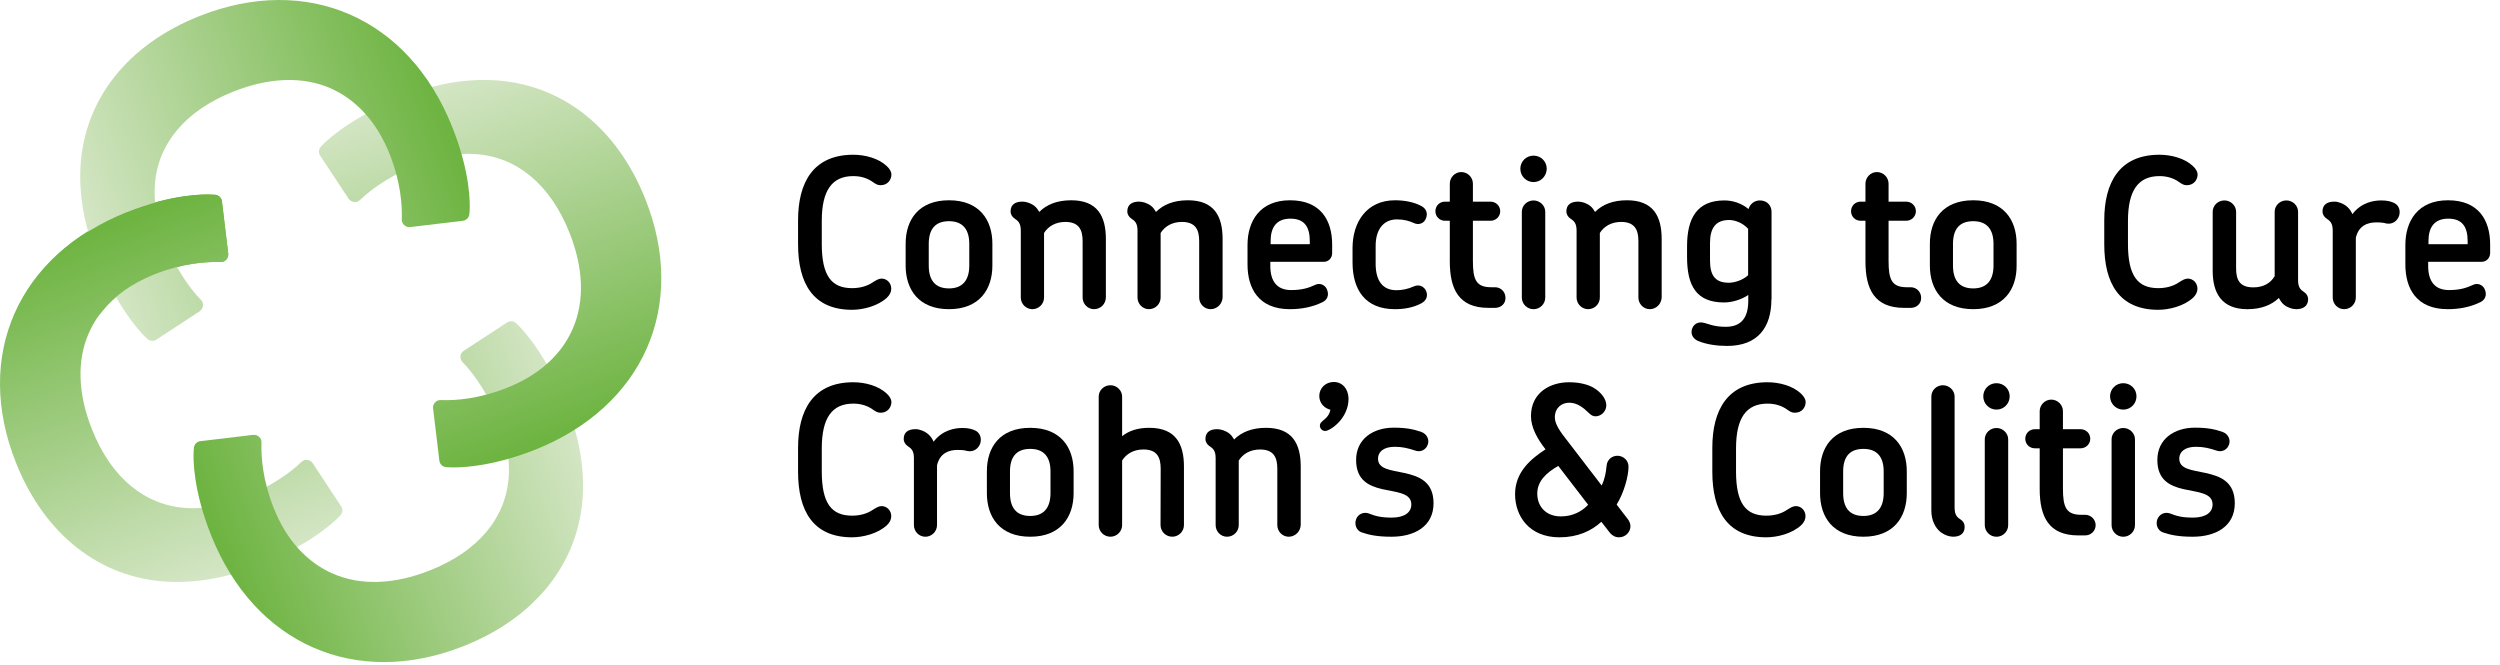 <svg width="252" height="67" viewBox="0 0 252 67" fill="none" xmlns="http://www.w3.org/2000/svg">
<path d="M88.765 18.669C88.447 18.669 88.266 18.549 87.903 18.293C87.403 17.962 86.783 17.751 86.012 17.751C83.864 17.751 82.835 19.197 82.835 22.268V24.587C82.835 27.81 83.819 29.045 85.891 29.045C86.647 29.045 87.388 28.864 87.978 28.457C88.341 28.232 88.553 28.096 88.856 28.081C89.4 28.081 89.839 28.518 89.839 29.105C89.839 29.421 89.688 29.737 89.4 30.008C88.477 30.867 86.965 31.228 85.891 31.228C81.943 31.228 80.445 28.548 80.445 24.617V22.208C80.445 18.413 81.958 15.598 86.012 15.598C87.207 15.598 88.553 15.959 89.37 16.727C89.688 17.013 89.854 17.314 89.854 17.6C89.854 18.097 89.491 18.669 88.765 18.669Z" fill="black"/>
<path d="M95.661 31.165C92.59 31.165 91.289 29.177 91.289 26.768V24.57C91.289 22.16 92.59 20.188 95.661 20.188C98.716 20.188 100.032 22.16 100.032 24.57V26.768C100.032 29.177 98.716 31.165 95.661 31.165ZM97.703 24.584C97.703 23.154 97.067 22.296 95.661 22.296C94.224 22.296 93.618 23.154 93.618 24.584V26.768C93.618 28.198 94.224 29.072 95.661 29.072C97.067 29.072 97.703 28.198 97.703 26.768V24.584Z" fill="black"/>
<path d="M110.277 31.165C109.642 31.165 109.128 30.638 109.128 29.991V24.314C109.128 23.229 108.81 22.371 107.388 22.371C106.405 22.371 105.664 22.808 105.24 23.485V29.991C105.24 30.638 104.711 31.165 104.061 31.165C103.425 31.165 102.896 30.638 102.896 29.991V23.244C102.896 22.476 102.624 22.265 102.245 22.01C102.034 21.859 101.867 21.618 101.867 21.302C101.867 20.609 102.366 20.323 103.047 20.323C103.425 20.323 103.909 20.474 104.272 20.76C104.484 20.925 104.635 21.151 104.756 21.362C105.498 20.624 106.541 20.188 107.978 20.188C110.625 20.188 111.472 21.799 111.472 24.088V29.991C111.457 30.638 110.943 31.165 110.277 31.165Z" fill="black"/>
<path d="M122.028 31.165C121.393 31.165 120.878 30.638 120.878 29.991V24.314C120.878 23.229 120.561 22.371 119.139 22.371C118.156 22.371 117.414 22.808 116.991 23.485V29.991C116.991 30.638 116.461 31.165 115.811 31.165C115.176 31.165 114.661 30.638 114.661 29.991V23.244C114.661 22.476 114.389 22.265 114.011 22.01C113.799 21.859 113.633 21.618 113.633 21.302C113.633 20.609 114.132 20.323 114.813 20.323C115.191 20.323 115.675 20.474 116.038 20.76C116.25 20.925 116.401 21.151 116.522 21.362C117.263 20.624 118.307 20.188 119.744 20.188C122.391 20.188 123.238 21.799 123.238 24.088V29.991C123.208 30.638 122.678 31.165 122.028 31.165Z" fill="black"/>
<path d="M133.434 26.392H128.049V26.873C128.064 28.319 128.7 29.238 130.137 29.238C131.256 29.238 131.906 29.027 132.617 28.695C133.101 28.485 133.646 28.756 133.797 29.283C133.964 29.78 133.782 30.231 133.313 30.457C132.239 30.984 131.105 31.165 130.016 31.165C126.869 31.165 125.75 29.072 125.75 26.663V24.69C125.75 22.281 127.005 20.188 130.031 20.188C133.147 20.188 134.281 22.235 134.281 24.645V25.518C134.281 26.03 133.903 26.392 133.434 26.392ZM132.027 24.298C132.027 22.868 131.483 22.04 130.076 22.04C128.685 22.04 128.079 22.898 128.079 24.298V24.615H132.027V24.298Z" fill="black"/>
<path d="M143.294 30.563C142.432 31.029 141.479 31.165 140.602 31.165C137.591 31.165 136.336 29.177 136.336 26.452V25.006C136.336 22.371 137.773 20.188 140.617 20.188C141.479 20.188 142.507 20.338 143.309 20.79C143.733 21.016 143.96 21.483 143.733 22.025C143.551 22.506 143.022 22.717 142.538 22.491C142.039 22.265 141.524 22.115 140.813 22.115C139.452 22.115 138.665 23.139 138.665 24.78V26.587C138.665 28.244 139.331 29.253 140.753 29.253C141.328 29.253 141.887 29.147 142.538 28.861C143.022 28.635 143.566 28.861 143.763 29.358C143.975 29.9 143.718 30.322 143.294 30.563Z" fill="black"/>
<path d="M150.723 31.032H150.027C147.047 31.032 146.14 29.149 146.14 26.349V22.253H145.656C145.111 22.253 144.688 21.831 144.688 21.289C144.688 20.747 145.111 20.325 145.656 20.325H146.14V18.518C146.14 17.871 146.669 17.344 147.289 17.344C147.94 17.344 148.469 17.871 148.469 18.518V20.325H150.239C150.783 20.325 151.222 20.747 151.222 21.289C151.222 21.831 150.783 22.253 150.239 22.253H148.469V26.318C148.469 28.201 148.802 28.954 150.315 28.954H150.708C151.298 28.954 151.752 29.436 151.752 30.008C151.782 30.58 151.313 31.032 150.723 31.032Z" fill="black"/>
<path d="M154.581 18.353C153.84 18.353 153.25 17.75 153.25 17.013C153.25 16.275 153.84 15.688 154.581 15.688C155.322 15.688 155.912 16.275 155.912 17.013C155.897 17.75 155.322 18.353 154.581 18.353ZM154.581 31.167C153.931 31.167 153.401 30.64 153.401 29.993V21.349C153.401 20.717 153.931 20.205 154.581 20.205C155.232 20.205 155.761 20.732 155.761 21.349V29.993C155.761 30.64 155.232 31.167 154.581 31.167Z" fill="black"/>
<path d="M166.301 31.165C165.666 31.165 165.151 30.638 165.151 29.991V24.314C165.151 23.229 164.834 22.371 163.412 22.371C162.429 22.371 161.687 22.808 161.264 23.485V29.991C161.264 30.638 160.734 31.165 160.084 31.165C159.449 31.165 158.919 30.638 158.919 29.991V23.244C158.919 22.476 158.647 22.265 158.269 22.01C158.057 21.859 157.891 21.618 157.891 21.302C157.891 20.609 158.39 20.323 159.07 20.323C159.449 20.323 159.933 20.474 160.296 20.76C160.508 20.925 160.659 21.151 160.78 21.362C161.521 20.624 162.565 20.188 164.002 20.188C166.649 20.188 167.496 21.799 167.496 24.088V29.991C167.466 30.638 166.951 31.165 166.301 31.165Z" fill="black"/>
<path d="M178.556 30.187C178.556 32.972 177.209 34.87 174.093 34.87C173.08 34.87 172.006 34.719 171.174 34.373C170.796 34.207 170.508 33.891 170.508 33.469C170.508 32.897 170.962 32.43 171.567 32.506C172.172 32.596 172.641 32.942 173.957 32.942C175.561 32.942 176.226 31.979 176.226 30.307V29.735C175.515 30.217 174.562 30.488 173.791 30.488C170.977 30.488 170.055 28.786 170.055 25.91V24.826C170.055 21.98 171.068 20.203 173.821 20.203C174.668 20.203 175.546 20.489 176.256 21.076C176.378 20.58 176.846 20.203 177.391 20.203C178.132 20.203 178.571 20.73 178.571 21.348V30.187H178.556ZM174.29 22.176C172.944 22.176 172.369 22.989 172.369 24.495V26.256C172.369 27.717 172.853 28.5 174.26 28.5C174.804 28.5 175.621 28.274 176.211 27.747V23.064C175.636 22.432 174.85 22.176 174.29 22.176Z" fill="black"/>
<path d="M192.621 31.032H191.926C188.946 31.032 188.038 29.149 188.038 26.349V22.253H187.554C187.009 22.253 186.586 21.831 186.586 21.289C186.586 20.747 187.009 20.325 187.554 20.325H188.038V18.518C188.038 17.871 188.567 17.344 189.188 17.344C189.838 17.344 190.368 17.871 190.368 18.518V20.325H192.137C192.682 20.325 193.121 20.747 193.121 21.289C193.121 21.831 192.682 22.253 192.137 22.253H190.368V26.318C190.368 28.201 190.7 28.954 192.213 28.954H192.606C193.196 28.954 193.65 29.436 193.65 30.008C193.68 30.58 193.211 31.032 192.621 31.032Z" fill="black"/>
<path d="M198.903 31.165C195.832 31.165 194.531 29.177 194.531 26.768V24.57C194.531 22.16 195.832 20.188 198.903 20.188C201.958 20.188 203.274 22.16 203.274 24.57V26.768C203.289 29.177 201.958 31.165 198.903 31.165ZM200.945 24.584C200.945 23.154 200.31 22.296 198.903 22.296C197.466 22.296 196.861 23.154 196.861 24.584V26.768C196.861 28.198 197.466 29.072 198.903 29.072C200.31 29.072 200.945 28.198 200.945 26.768V24.584Z" fill="black"/>
<path d="M220.429 18.669C220.111 18.669 219.93 18.549 219.567 18.293C219.067 17.962 218.447 17.751 217.676 17.751C215.528 17.751 214.499 19.197 214.499 22.268V24.587C214.499 27.81 215.483 29.045 217.555 29.045C218.311 29.045 219.052 28.864 219.642 28.457C220.005 28.232 220.217 28.096 220.52 28.081C221.064 28.081 221.503 28.518 221.503 29.105C221.503 29.421 221.352 29.737 221.064 30.008C220.141 30.867 218.629 31.228 217.555 31.228C213.607 31.228 212.109 28.548 212.109 24.617V22.208C212.109 18.413 213.622 15.598 217.676 15.598C218.871 15.598 220.217 15.959 221.034 16.727C221.352 17.013 221.518 17.314 221.518 17.6C221.518 18.097 221.155 18.669 220.429 18.669Z" fill="black"/>
<path d="M231.464 31.166C231.086 31.166 230.602 31.015 230.239 30.729C230.012 30.548 229.846 30.292 229.71 30.036C228.969 30.744 227.94 31.166 226.533 31.166C223.962 31.166 223.039 29.554 223.039 27.311V21.348C223.039 20.715 223.568 20.203 224.219 20.203C224.869 20.203 225.399 20.73 225.399 21.348V27.04C225.399 28.184 225.732 28.967 227.138 28.967C228.167 28.967 228.878 28.53 229.286 27.838V21.348C229.286 20.715 229.816 20.203 230.466 20.203C231.117 20.203 231.646 20.73 231.646 21.348V28.229C231.646 28.997 231.903 29.208 232.281 29.464C232.493 29.615 232.659 29.84 232.659 30.172C232.644 30.864 232.145 31.166 231.464 31.166Z" fill="black"/>
<path d="M240.508 22.522C240.296 22.462 240.084 22.417 239.525 22.417C238.662 22.417 237.755 22.733 237.467 23.968V29.991C237.467 30.639 236.938 31.166 236.288 31.166C235.652 31.166 235.138 30.639 235.138 29.991V23.245C235.138 22.477 234.866 22.266 234.488 22.01C234.276 21.86 234.109 21.619 234.109 21.302C234.109 20.64 234.578 20.324 235.289 20.324C235.38 20.324 235.546 20.324 235.652 20.369C236.424 20.549 236.893 21.031 237.12 21.588C238.042 20.369 239.328 20.203 240.039 20.203C240.614 20.203 241.052 20.308 241.385 20.489C241.854 20.745 241.975 21.287 241.824 21.769C241.642 22.266 241.173 22.658 240.508 22.522Z" fill="black"/>
<path d="M250.145 26.392H244.76V26.873C244.775 28.319 245.411 29.238 246.848 29.238C247.967 29.238 248.617 29.027 249.328 28.695C249.812 28.485 250.357 28.756 250.508 29.283C250.675 29.78 250.493 30.231 250.024 30.457C248.95 30.984 247.816 31.165 246.727 31.165C243.565 31.165 242.461 29.072 242.461 26.663V24.69C242.461 22.281 243.716 20.188 246.757 20.188C249.873 20.188 251.007 22.235 251.007 24.645V25.518C250.992 26.03 250.614 26.392 250.145 26.392ZM248.738 24.298C248.738 22.868 248.194 22.04 246.787 22.04C245.395 22.04 244.79 22.898 244.79 24.298V24.615H248.738V24.298Z" fill="black"/>
<path d="M88.765 41.603C88.447 41.603 88.266 41.483 87.903 41.227C87.403 40.895 86.783 40.685 86.012 40.685C83.864 40.685 82.835 42.13 82.835 45.202V47.521C82.835 50.743 83.819 51.978 85.891 51.978C86.647 51.978 87.388 51.797 87.978 51.391C88.341 51.165 88.553 51.029 88.856 51.014C89.4 51.014 89.839 51.451 89.839 52.038C89.839 52.355 89.688 52.671 89.4 52.942C88.477 53.8 86.965 54.161 85.891 54.161C81.943 54.161 80.445 51.481 80.445 47.551V45.142C80.445 41.347 81.958 38.531 86.012 38.531C87.207 38.531 88.553 38.893 89.37 39.661C89.688 39.962 89.854 40.248 89.854 40.534C89.854 41.031 89.491 41.603 88.765 41.603Z" fill="black"/>
<path d="M97.492 45.46C97.28 45.399 97.069 45.354 96.509 45.354C95.647 45.354 94.739 45.67 94.452 46.905V52.928C94.452 53.576 93.922 54.103 93.272 54.103C92.637 54.103 92.122 53.576 92.122 52.928V46.182C92.122 45.399 91.85 45.204 91.472 44.948C91.26 44.797 91.094 44.556 91.094 44.24C91.094 43.562 91.563 43.261 92.274 43.261C92.349 43.261 92.531 43.261 92.637 43.306C93.408 43.487 93.877 43.969 94.104 44.526C95.027 43.306 96.312 43.141 97.023 43.141C97.598 43.141 98.037 43.246 98.37 43.427C98.823 43.683 98.96 44.225 98.808 44.707C98.627 45.204 98.158 45.595 97.492 45.46Z" fill="black"/>
<path d="M103.848 54.102C100.777 54.102 99.477 52.115 99.477 49.706V47.507C99.477 45.098 100.777 43.125 103.848 43.125C106.904 43.125 108.22 45.098 108.22 47.507V49.706C108.22 52.115 106.904 54.102 103.848 54.102ZM105.89 47.522C105.89 46.092 105.255 45.248 103.848 45.248C102.411 45.248 101.806 46.106 101.806 47.522V49.706C101.806 51.136 102.411 52.009 103.848 52.009C105.255 52.009 105.89 51.136 105.89 49.706V47.522Z" fill="black"/>
<path d="M118.162 54.101C117.511 54.101 116.982 53.574 116.982 52.927L116.997 47.25C116.997 46.165 116.68 45.307 115.258 45.307C114.274 45.307 113.533 45.744 113.11 46.421V52.927C113.11 53.574 112.58 54.101 111.93 54.101C111.279 54.101 110.75 53.574 110.75 52.927V39.977C110.75 39.344 111.279 38.832 111.93 38.832C112.58 38.832 113.11 39.359 113.11 39.977V43.967C113.79 43.425 114.668 43.124 115.848 43.124C118.495 43.124 119.342 44.735 119.342 47.024V52.927C119.342 53.574 118.812 54.101 118.162 54.101Z" fill="black"/>
<path d="M129.903 54.102C129.268 54.102 128.753 53.575 128.753 52.928V47.251C128.753 46.167 128.436 45.309 127.014 45.309C126.031 45.309 125.289 45.745 124.866 46.423V52.928C124.866 53.575 124.336 54.102 123.686 54.102C123.051 54.102 122.536 53.575 122.536 52.928V46.182C122.536 45.399 122.264 45.203 121.886 44.947C121.674 44.797 121.508 44.556 121.508 44.239C121.508 43.547 122.007 43.261 122.688 43.261C123.066 43.261 123.55 43.411 123.913 43.697C124.125 43.863 124.276 44.089 124.397 44.3C125.138 43.562 126.182 43.125 127.619 43.125C130.266 43.125 131.113 44.736 131.113 47.025V52.928C131.083 53.575 130.553 54.102 129.903 54.102Z" fill="black"/>
<path d="M133.574 43.443C133.302 43.443 133.045 43.217 133.045 42.916C133.045 42.344 133.892 42.344 134.104 41.305C133.453 41.139 132.984 40.597 132.984 39.919C132.984 39.106 133.635 38.504 134.437 38.504C135.299 38.504 135.904 39.166 135.934 40.175C135.934 42.208 134.073 43.443 133.574 43.443Z" fill="black"/>
<path d="M140.266 54.102C138.829 54.102 138.012 53.921 137.255 53.665C136.726 53.484 136.514 52.867 136.681 52.385C136.862 51.813 137.452 51.572 137.966 51.753C138.617 52.009 139.161 52.175 140.281 52.175C141.582 52.175 142.262 51.647 142.262 50.849C142.262 49.66 140.75 49.63 139.297 49.298C137.966 48.982 136.696 48.395 136.696 46.362C136.696 44.254 138.405 43.109 140.477 43.109C141.718 43.109 142.489 43.26 143.291 43.546C143.835 43.757 144.092 44.299 143.926 44.796C143.76 45.323 143.215 45.609 142.686 45.428C141.914 45.172 141.355 45.037 140.583 45.037C139.449 45.037 138.904 45.564 138.904 46.226C138.904 47.296 140.145 47.371 141.536 47.672C142.988 47.988 144.501 48.515 144.501 50.729C144.501 53.093 142.534 54.102 140.266 54.102Z" fill="black"/>
<path d="M163.201 54.161C162.808 54.161 162.506 53.981 162.279 53.71L161.416 52.596C160.388 53.544 158.996 54.161 157.196 54.161C154.141 54.161 152.719 52.023 152.719 49.81C152.719 47.611 154.277 46.271 155.789 45.292C154.973 44.253 154.322 43.094 154.322 41.949C154.322 39.525 156.319 38.531 158.149 38.531C159.117 38.531 159.964 38.712 160.615 39.073C161.416 39.54 161.916 40.248 161.916 40.85C161.916 41.483 161.386 41.965 160.827 41.965C160.539 41.965 160.358 41.814 160.176 41.648C160.055 41.528 159.874 41.377 159.677 41.197C159.284 40.895 158.815 40.594 158.164 40.594C157.468 40.594 156.727 41.061 156.727 42.085C156.727 42.793 157.378 43.651 157.877 44.283L161.447 48.936C161.764 48.304 161.885 47.596 161.946 46.949C161.991 46.346 162.475 45.94 163.035 45.94C163.64 45.94 164.169 46.422 164.154 47.054C164.154 47.973 163.716 49.629 162.959 50.864L164.079 52.324C164.245 52.535 164.351 52.791 164.351 53.062C164.336 53.665 163.822 54.161 163.201 54.161ZM157.075 46.964C155.85 47.656 154.957 48.515 154.957 49.749C154.957 51.09 155.865 52.053 157.332 52.053C158.512 52.053 159.435 51.572 160.085 50.879L157.075 46.964Z" fill="black"/>
<path d="M180.921 41.603C180.603 41.603 180.422 41.483 180.059 41.227C179.56 40.895 178.94 40.685 178.168 40.685C176.02 40.685 174.992 42.13 174.992 45.202V47.521C174.992 50.743 175.975 51.978 178.047 51.978C178.803 51.978 179.545 51.797 180.135 51.391C180.498 51.165 180.709 51.029 181.012 51.014C181.556 51.014 181.995 51.451 181.995 52.038C181.995 52.355 181.844 52.671 181.556 52.942C180.634 53.8 179.121 54.161 178.047 54.161C174.099 54.161 172.602 51.481 172.602 47.551V45.142C172.602 41.347 174.114 38.531 178.168 38.531C179.363 38.531 180.709 38.893 181.526 39.661C181.844 39.962 182.01 40.248 182.01 40.534C182.01 41.031 181.662 41.603 180.921 41.603Z" fill="black"/>
<path d="M187.832 54.102C184.762 54.102 183.461 52.115 183.461 49.706V47.507C183.461 45.098 184.762 43.125 187.832 43.125C190.888 43.125 192.204 45.098 192.204 47.507V49.706C192.204 52.115 190.888 54.102 187.832 54.102ZM189.875 47.522C189.875 46.092 189.239 45.248 187.832 45.248C186.395 45.248 185.79 46.106 185.79 47.522V49.706C185.79 51.136 186.395 52.009 187.832 52.009C189.239 52.009 189.875 51.136 189.875 49.706V47.522Z" fill="black"/>
<path d="M196.873 54.101C196.495 54.101 196.011 53.935 195.648 53.664C195.058 53.198 194.68 52.445 194.68 51.451V39.977C194.68 39.329 195.209 38.832 195.844 38.832C196.495 38.832 197.024 39.359 197.024 39.977V51.15C197.024 51.948 197.297 52.159 197.675 52.4C197.886 52.55 198.038 52.776 198.038 53.107C198.038 53.8 197.554 54.101 196.873 54.101Z" fill="black"/>
<path d="M201.245 41.29C200.504 41.29 199.914 40.688 199.914 39.95C199.914 39.212 200.504 38.625 201.245 38.625C201.986 38.625 202.576 39.212 202.576 39.95C202.576 40.688 201.986 41.29 201.245 41.29ZM201.245 54.105C200.595 54.105 200.065 53.578 200.065 52.93V44.287C200.065 43.654 200.595 43.142 201.245 43.142C201.896 43.142 202.425 43.669 202.425 44.287V52.93C202.425 53.578 201.896 54.105 201.245 54.105Z" fill="black"/>
<path d="M210.184 53.969H209.488C206.508 53.969 205.601 52.087 205.601 49.286V45.19H205.117C204.572 45.19 204.148 44.769 204.148 44.226C204.148 43.684 204.572 43.263 205.117 43.263H205.601V41.456C205.601 40.808 206.13 40.281 206.765 40.281C207.416 40.281 207.945 40.808 207.945 41.456V43.263H209.715C210.259 43.263 210.698 43.684 210.698 44.226C210.698 44.769 210.259 45.19 209.715 45.19H207.945V49.256C207.945 51.138 208.278 51.891 209.791 51.891H210.184C210.774 51.891 211.243 52.373 211.243 52.945C211.228 53.517 210.774 53.969 210.184 53.969Z" fill="black"/>
<path d="M214.026 41.29C213.285 41.29 212.695 40.688 212.695 39.95C212.695 39.212 213.285 38.625 214.026 38.625C214.768 38.625 215.358 39.212 215.358 39.95C215.358 40.688 214.768 41.29 214.026 41.29ZM214.026 54.105C213.376 54.105 212.847 53.578 212.847 52.93V44.287C212.847 43.654 213.376 43.142 214.026 43.142C214.677 43.142 215.206 43.669 215.206 44.287V52.93C215.206 53.578 214.677 54.105 214.026 54.105Z" fill="black"/>
<path d="M221.031 54.102C219.594 54.102 218.777 53.921 218.021 53.665C217.492 53.484 217.28 52.867 217.446 52.385C217.643 51.813 218.218 51.572 218.732 51.753C219.382 52.009 219.927 52.175 221.046 52.175C222.347 52.175 223.028 51.647 223.028 50.849C223.028 49.66 221.515 49.63 220.063 49.298C218.732 48.982 217.461 48.395 217.461 46.362C217.461 44.254 219.171 43.109 221.243 43.109C222.483 43.109 223.255 43.26 224.056 43.546C224.601 43.757 224.858 44.299 224.692 44.796C224.525 45.323 223.981 45.609 223.451 45.428C222.68 45.172 222.12 45.037 221.349 45.037C220.214 45.037 219.67 45.564 219.67 46.226C219.67 47.296 220.91 47.371 222.302 47.672C223.754 47.988 225.267 48.515 225.267 50.729C225.267 53.093 223.3 54.102 221.031 54.102Z" fill="black"/>
<path d="M21.404 19.62L21.707 19.635C22.055 19.665 22.342 19.951 22.372 20.297L23.008 25.568C23.023 25.779 22.962 26.004 22.811 26.17C22.66 26.336 22.448 26.426 22.236 26.411C20.739 26.366 18.379 26.531 15.581 27.646C12.374 28.91 10.075 30.974 8.94 33.609C7.73 36.379 7.851 39.737 9.288 43.321C11.224 48.17 14.613 50.971 18.848 51.212C20.633 51.317 22.539 50.971 24.535 50.172C26.744 49.299 29.043 47.884 30.374 46.574C30.541 46.408 30.752 46.333 30.979 46.363C31.206 46.393 31.403 46.513 31.524 46.694L34.383 51.031C34.579 51.317 34.549 51.693 34.307 51.949C33.127 53.244 30.253 55.337 26.048 56.994C22.872 58.244 19.771 58.801 16.836 58.635C10.044 58.244 4.493 53.877 1.619 46.664C-2.692 35.867 1.801 25.703 12.782 21.351C17.426 19.544 20.557 19.559 21.404 19.62Z" fill="url(#paint0_linear_112_8319)"/>
<path d="M19.521 45.431L19.551 45.13C19.581 44.784 19.854 44.498 20.217 44.467L25.511 43.835C25.723 43.805 25.95 43.88 26.116 44.031C26.282 44.181 26.373 44.392 26.358 44.603C26.313 46.079 26.479 48.443 27.598 51.228C28.869 54.421 30.941 56.695 33.588 57.839C36.372 59.044 39.745 58.923 43.345 57.493C48.216 55.565 51.029 52.192 51.286 47.976C51.392 46.199 51.044 44.287 50.243 42.314C49.365 40.116 47.943 37.827 46.627 36.502C46.476 36.336 46.385 36.125 46.416 35.899C46.431 35.673 46.567 35.478 46.748 35.357L51.105 32.511C51.392 32.316 51.77 32.346 52.028 32.587C53.313 33.761 55.416 36.622 57.095 40.808C58.365 43.971 58.91 47.057 58.744 49.979C58.35 56.74 53.964 62.266 46.733 65.127C35.888 69.419 25.677 64.947 21.306 54.014C19.445 49.376 19.476 46.274 19.521 45.431Z" fill="url(#paint1_linear_112_8319)"/>
<path d="M45.271 47.103L44.953 47.088C44.605 47.043 44.318 46.772 44.288 46.426L43.653 41.155C43.622 40.945 43.698 40.719 43.849 40.568C44.001 40.403 44.212 40.312 44.439 40.327C45.937 40.387 48.296 40.207 51.095 39.092C54.301 37.828 56.601 35.764 57.735 33.129C58.945 30.359 58.824 27.001 57.387 23.417C55.451 18.568 52.063 15.767 47.827 15.526C46.042 15.421 44.121 15.767 42.14 16.55C39.931 17.424 37.632 18.839 36.301 20.149C36.135 20.3 35.923 20.39 35.696 20.36C35.469 20.33 35.273 20.209 35.136 20.029L32.278 15.692C32.081 15.406 32.111 15.03 32.353 14.774C33.533 13.479 36.407 11.4 40.612 9.729C43.789 8.464 46.89 7.922 49.824 8.088C56.616 8.479 62.167 12.831 65.041 20.044C69.352 30.84 64.86 41.005 53.878 45.357C49.234 47.164 46.103 47.148 45.271 47.103Z" fill="url(#paint2_linear_112_8319)"/>
<path d="M47.338 21.293L47.308 21.594C47.277 21.94 46.99 22.226 46.642 22.256L41.348 22.889C41.136 22.919 40.909 22.844 40.743 22.693C40.576 22.543 40.486 22.332 40.501 22.121C40.546 20.645 40.38 18.281 39.26 15.495C37.99 12.318 35.917 10.029 33.285 8.885C30.502 7.68 27.129 7.801 23.529 9.231C18.658 11.159 15.845 14.547 15.603 18.748C15.497 20.525 15.845 22.422 16.631 24.41C17.509 26.608 18.93 28.897 20.247 30.222C20.413 30.388 20.488 30.599 20.458 30.824C20.428 31.05 20.307 31.246 20.125 31.382L15.769 34.228C15.482 34.423 15.104 34.393 14.846 34.152C13.546 32.978 11.443 30.117 9.764 25.931C8.493 22.768 7.949 19.681 8.115 16.76C8.508 9.999 12.895 4.473 20.125 1.612C30.971 -2.68 41.181 1.792 45.553 12.725C47.413 17.332 47.383 20.449 47.338 21.293Z" fill="url(#paint3_linear_112_8319)"/>
<path d="M10.029 31.728C11.315 29.982 13.19 28.596 15.58 27.648C18.379 26.533 20.753 26.368 22.236 26.413C22.463 26.413 22.66 26.338 22.811 26.172C22.962 26.006 23.023 25.796 23.007 25.57L22.372 20.299C22.327 19.953 22.054 19.682 21.706 19.637L21.404 19.622C20.557 19.576 17.426 19.561 12.797 21.383C10.105 22.453 7.805 23.868 5.93 25.555L10.029 31.728Z" fill="url(#paint4_linear_112_8319)"/>
<defs>
<linearGradient id="paint0_linear_112_8319" x1="21.638" y1="58.478" x2="8.37" y2="22.9" gradientUnits="userSpaceOnUse">
<stop stop-color="#D5E6C6"/>
<stop offset="1" stop-color="#6CB33F"/>
</linearGradient>
<linearGradient id="paint1_linear_112_8319" x1="58.919" y1="45.172" x2="22.714" y2="58.407" gradientUnits="userSpaceOnUse">
<stop stop-color="#D5E6C6"/>
<stop offset="1" stop-color="#6CB33F"/>
</linearGradient>
<linearGradient id="paint2_linear_112_8319" x1="45.007" y1="7.877" x2="58.09" y2="43.991" gradientUnits="userSpaceOnUse">
<stop stop-color="#D5E6C6"/>
<stop offset="1" stop-color="#6CB33F"/>
</linearGradient>
<linearGradient id="paint3_linear_112_8319" x1="7.938" y1="21.551" x2="44.143" y2="8.315" gradientUnits="userSpaceOnUse">
<stop stop-color="#D5E6C6"/>
<stop offset="1" stop-color="#6CB33F"/>
</linearGradient>
<linearGradient id="paint4_linear_112_8319" x1="26.822" y1="56.55" x2="13.553" y2="20.969" gradientUnits="userSpaceOnUse">
<stop stop-color="#D5E6C6"/>
<stop offset="1" stop-color="#6CB33F"/>
</linearGradient>
</defs>
</svg>
